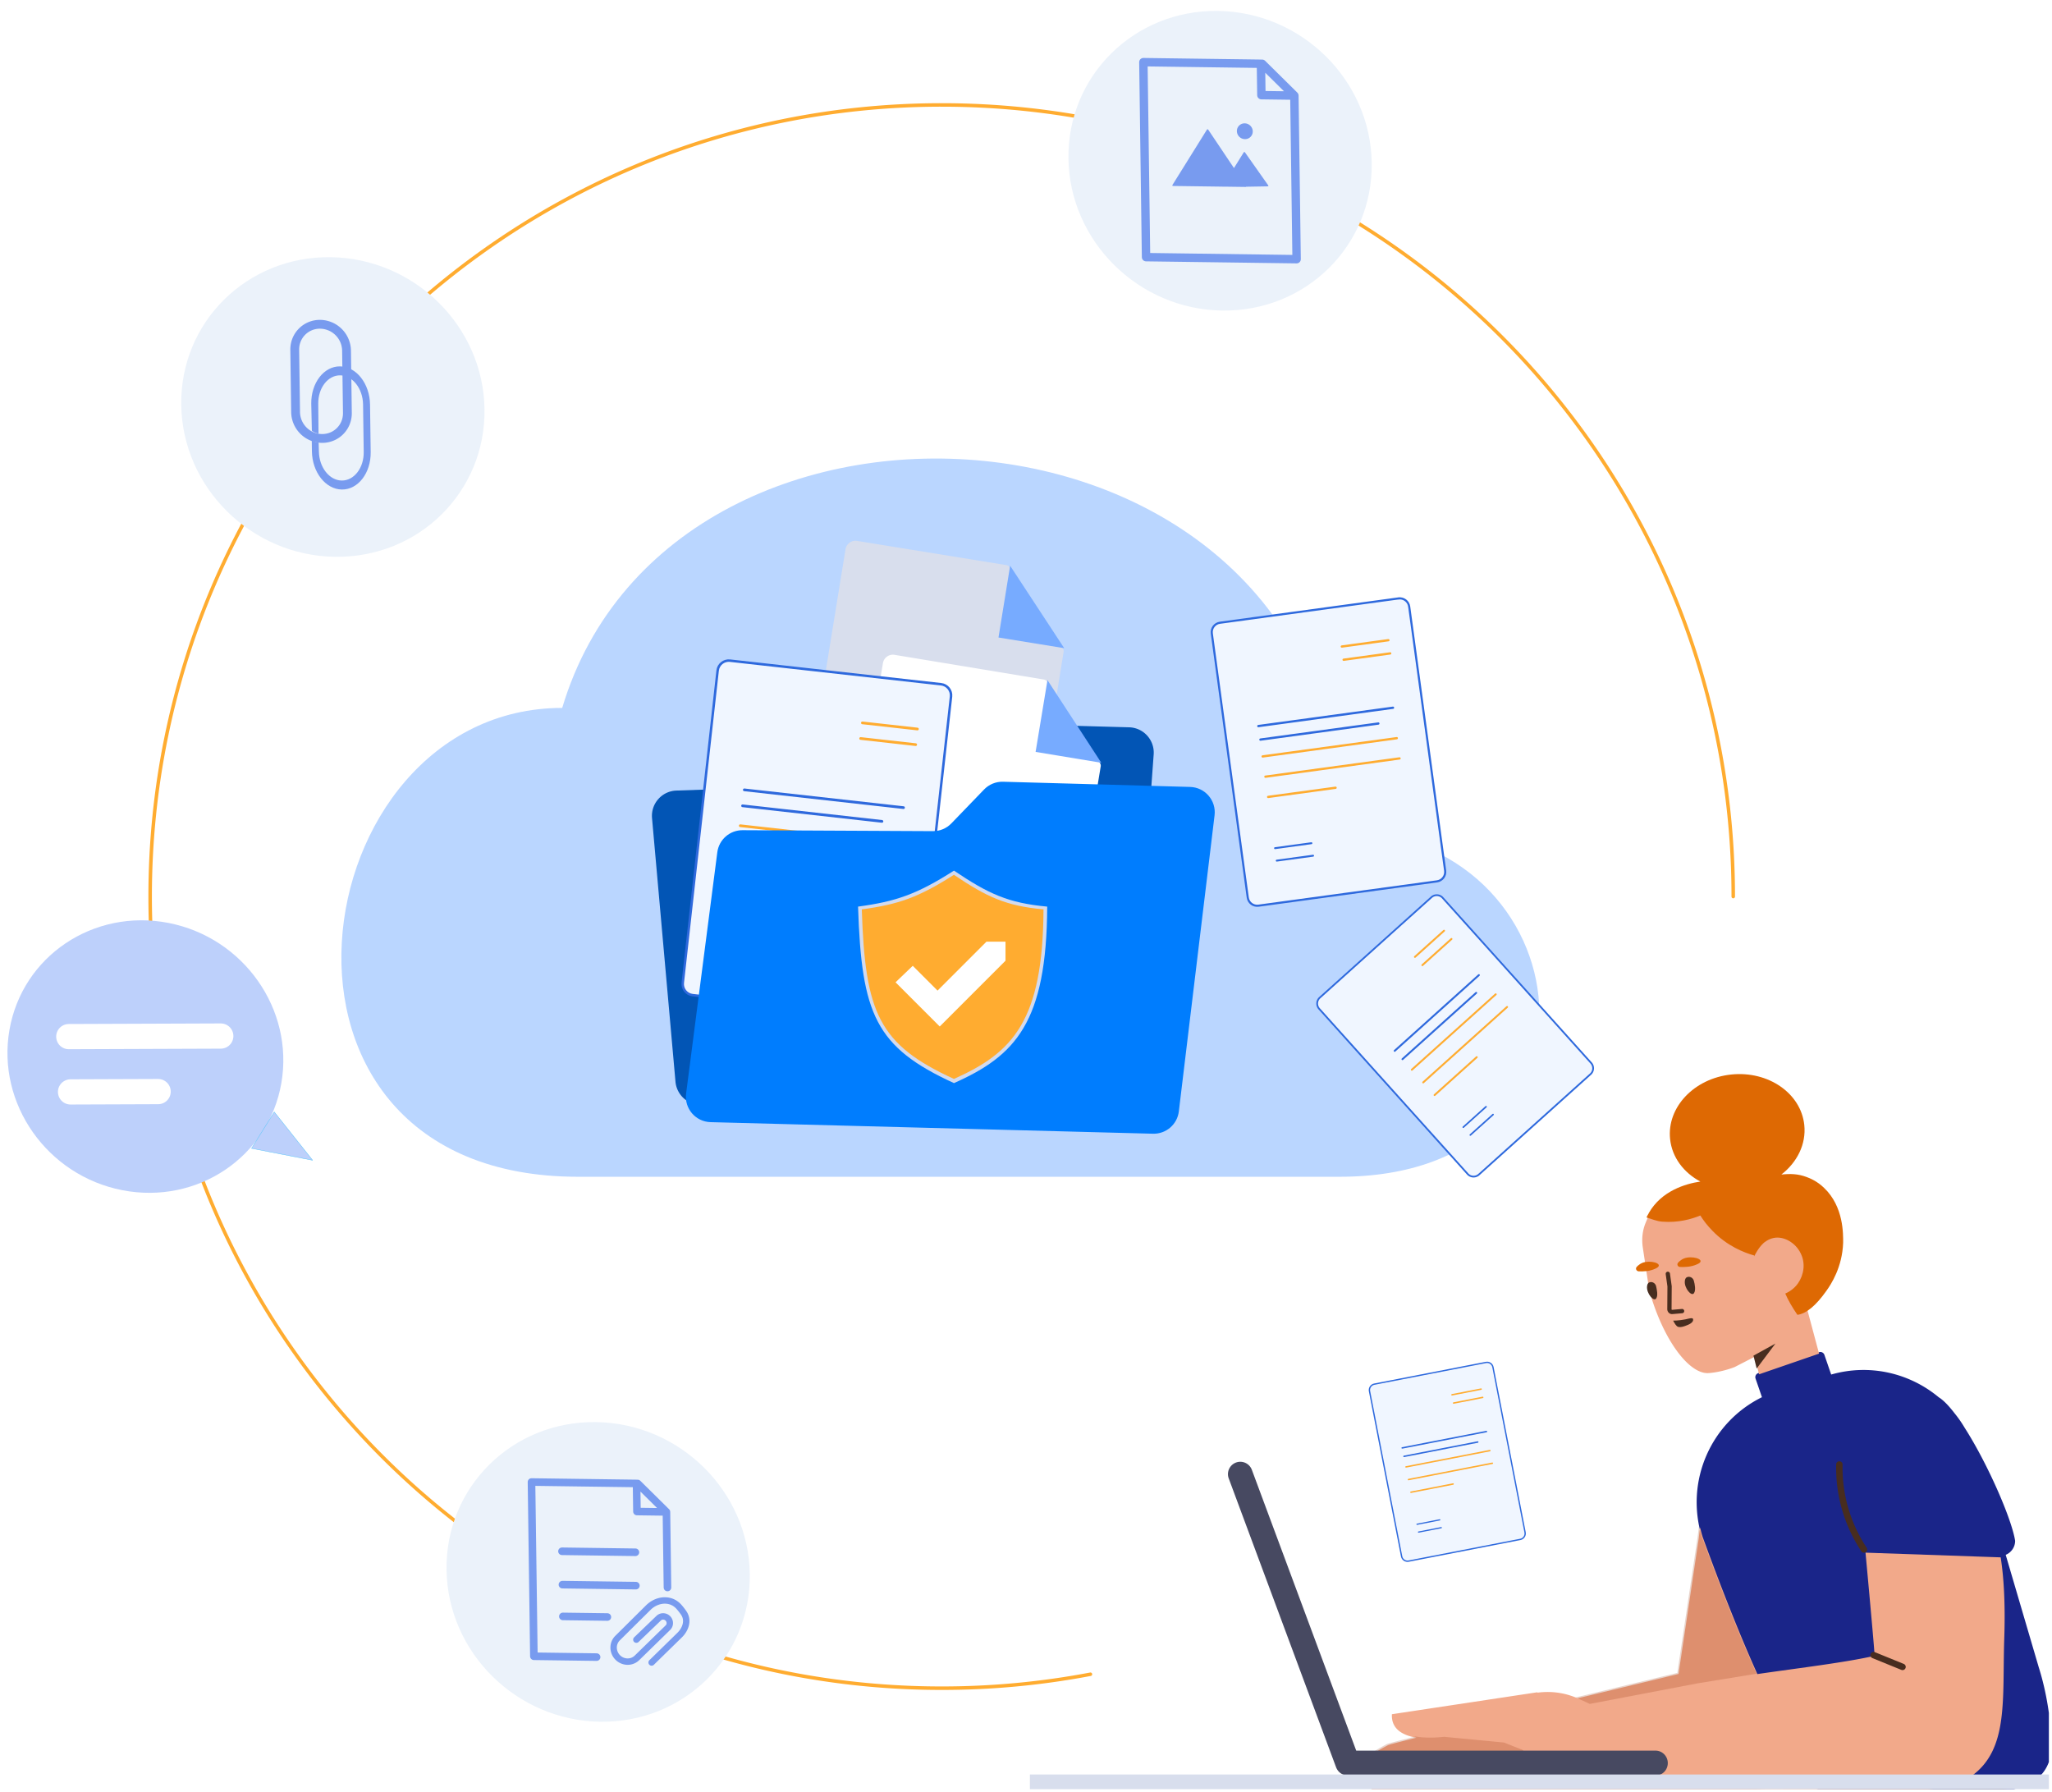 <svg xmlns="http://www.w3.org/2000/svg" xmlns:v="https://vecta.io/nano" width="292" height="255" fill="none"><style><![CDATA[.B{stroke-linecap:round}.C{stroke:#2e69dd}.D{fill:#fff}.E{stroke:#ffac30}.F{fill:#f0f6ff}.G{stroke-linejoin:round}.H{fill:#d8deed}.I{stroke-width:.271}.J{fill:#ebf2fa}.K{stroke:#789bef}.L{stroke-width:.205}.M{stroke-width:.383}.N{stroke-width:.325}.O{color-interpolation-filters:sRGB}]]></style><g clip-path="url(#C)"><path d="M246.641 127.567c0-62.207-50.43-112.636-112.637-112.636S21.367 65.36 21.367 127.567s50.429 112.637 112.637 112.637a113.26 113.26 0 0 0 21.165-1.985" stroke-width=".498" class="B E"></path><g opacity=".9" filter="url(#A)"><path d="M190.627 167.436H82.251c-49.326 0-39.556-66.71-2.249-66.71 15.842-53.034 110.625-46.151 110.625 17.511 35.012 0 40.689 49.199 0 49.199z" fill="#b3d1ff"></path></g><g clip-path="url(#D)"><g clip-path="url(#E)" class="H"><path d="M301.556 300.824v.057c0 .731-.64 1.341-1.371 1.341h-23.012l8.108 14.872 17.311 31.786 9.54 17.493c.335.61.061 1.402-.579 1.768l-.122.061c-.64.366-1.463.152-1.768-.427l-35.689-65.553h-23.773l-35.69 65.553c-.305.579-1.128.762-1.768.427l-.122-.061c-.64-.366-.914-1.158-.579-1.768l9.54-17.493 17.311-31.786 8.108-14.872h-30.509a1.36 1.36 0 0 1-1.371-1.341v-.153c0-.731.64-1.341 1.371-1.341h20.725 40.566 21.082l2.569-20.784 5.273-42.484 2.895-23.405c.092-.823.793-1.433 1.555-1.341l.152.03c.732.092 1.25.854 1.158 1.615l-10.88 87.649-.031.157z"></path><path d="M301.548 300.824v.057c0 .732-.64 1.341-1.371 1.341h-23.011l8.107 14.872 17.312 31.787 9.539 17.493c.336.61.061 1.402-.579 1.768l-.122.061c-.64.365-1.463.152-1.767-.427l-35.69-65.554h-23.773l-35.69 65.554c-.305.579-1.128.762-1.768.427l-.121-.061c-.64-.366-.915-1.158-.58-1.768l9.54-17.493 17.312-31.787 8.107-14.872h-30.509c-.762 0-1.371-.609-1.371-1.341v-.152c0-.732.64-1.341 1.371-1.341h20.725 40.567 21.081l2.57-20.785 5.272-42.483 2.896-23.406c.091-.823.792-1.432 1.554-1.341l.152.031c.732.091 1.25.853 1.159 1.615l-10.881 87.649-.031.156z"></path></g><g clip-path="url(#F)"><path d="M215.136 255.628c3.045-1.073 5.491-1.031 5.491-1.031l64.339-.061c1.219.092 7.423-.142 11.125 6.522.03 0 .03.031.03.031a24.55 24.55 0 0 1 1.646 3.901c.975 3.078 1.646 7.222 1.341 12.342-.183 2.042-.457 6.492-3.048 10.758-2.682 4.45-6.4 7.437-11.917 9.326-4.693 1.585-9.295.853-14.964.335h-.061c-.214-.03-.64-.122-1.158-.213l-1.037-.183c-.579-.122-1.097-.213-1.341-.244h-.061l-14.568-2.682-.214-.03-1.124-.22 2.346 3.288 5.852 8.472 7.65 10.819c1.158 1.615.64 3.87-1.158 4.998l-9.418 5.851-8.534 5.669-1.676 1.067c-1.676 1.036-3.711.548-4.998-.793-3.408-3.548-9.803-11.888-17.83-20.967l-.943-1.064-13.384 24.876c-.64 1.097-1.89 1.676-3.17 1.493l-24.2-3.596c-2.072-.305-3.291-2.53-2.407-4.45 4.48-9.843 10.179-25.356 15.025-35.778l3.536-7.833.541-1.234c-1.82-2.498-2.892-4.285-3.83-6.547-1.067-2.56-2.042-4.907-1.981-8.076.091-4.694 2.438-10.027 7.132-12.892 2.621-1.615 5.181-1.706 6.705-1.828 2.042-.061 4.389-.031 7.01-.031l3.253.005z" fill="#ffb800"></path><path d="M260.577 195.577c5.507-1.579 11.176-.197 15.289 3.22l.218.145c.631.453 1.33 1.203 2.061 2.157a16.56 16.56 0 0 1 1.436 2.066c3.286 5.13 6.707 13.015 7.172 16.068 0 .902-.554 1.674-1.34 1.996l4.681 15.928c.286.942 1.534 4.746 1.838 10.534.204 3.858-1.726 6.181-5.789 6.967-4.767-.049-12.744.04-23.931.268s-17.87-11.871-20.05-36.296c-2.408-7.988 1.373-16.295 8.565-19.83l-.912-2.65a.61.61 0 0 1 .378-.775l8.645-2.976a.61.61 0 0 1 .775.378l.964 2.8z" fill="#1a2589"></path><path d="M256.287 183.022l2.567 9.58-8.538 2.94-.628-2.495-.378.194-2.471 1.271c-1.856.716-3.496.858-3.802.86-2.565.085-6.023-4.24-8.061-10.798-.179-.533-.266-1.075-.384-1.614l-.813-5.4c-.188-1.206-.073-2.444.392-3.565.194-.48.392-.93.63-1.292 2.682-4.511 8.521-4.359 9.564-4.346.122-.012.246.005.367-.008 1.181.152 2.189-.168 3.277-.313.485-.051.92.301 1.002.783l.967 7.743c.071.483 1.001.053 2.79-1.289 2.218 1.166 3.56 2.226 4.028 3.177.775 1.543.462 3.231-.366 4.39a3.83 3.83 0 0 1-.143.182zm-31.777 58.616l14.344-3.46 2.881-19.32c.04-.437.101-.952.196-1.53a16.96 16.96 0 0 0 .34 1.311c2.797 7.689 5.398 14.207 7.802 19.555 6.352-.921 12.349-1.621 16.68-2.594.007-.413-.423-5.307-1.289-14.681l19.164.666.069.001c.491 3.133.661 6.985.509 11.557-.29 8.693.655 15.78-4.685 19.578-1.244.887-1.6 1.494-5.876 1.825-8.941.691-17.062.49-25.298.129l8.419.331c-12.437.591-53.542 1.089-57.129.969-4.232-.141-6.371-1.526-7.228-3.563-.688-1.635 3.481-3.777 4.117-4.107.128-.067 1.473-.421 4.034-1.062-1.914-.314-3.604-1.194-3.492-3.335l20.752-3.132-.104.072c1.078-.14 2.22-.156 3.461.078.687.119 1.465.356 2.333.712zm21.836 91.606l8.686-5.79 9.144-5.638c.499-.314 1.078-.77 1.371-1.219l5.181 7.161-18.573 13.686-5.809-8.2zm-65.68 1.067l23.316 3.504-2.439 9.143-26.668-.152 5.791-12.495z" fill="#f2a98a"></path><path opacity=".2" d="M249.951 238.146l-8.367 1.365-15.354 2.93-2.012-.926 14.467-3.49 2.882-19.32.195-1.53a17.92 17.92 0 0 0 .34 1.311c2.816 7.739 5.432 14.293 7.849 19.66zm7.646 16.707c-12.437.591-53.541 1.089-57.128.969-4.233-.141-6.372-1.526-7.229-3.563-.687-1.635 3.482-3.777 4.117-4.107.129-.067 1.491-.425 4.087-1.075 1.439.252 3.024.16 4.053.046l8.519.813 2.686 1.06c1.483 2.521 12.963 4.439 17.421 4.767 1.367.097 2.188.167 4.07.228l19.404.862z" fill="#8c2a00"></path><g fill="#482d1f"><path d="M235.658 182.983c.114.509.295 1.348.03 1.743-.337.587-1.423-.708-1.313-1.7.046-.434.246-.578.488-.603.364-.038.696.202.795.56zm5.376-.749c.145.506.295 1.348.03 1.743-.337.587-1.423-.708-1.313-1.7.047-.434.246-.578.489-.603.363-.038.695.203.794.56zm-.861 6.281c.206-.083.702-.319.758-.662-.007-.06.014-.154-.023-.212-.14-.169-.524-.037-1.064.081-.96.193-1.758.185-1.758.185s.306.581.474.717c.354.453 1.289.017 1.613-.109z"></path></g><path d="M233.166 180.888c-.31-.029-.469-.38-.279-.614.247-.271.67-.622 1.273-.716 1.236-.192 2.677.392 1.388.957-.817.392-1.797.403-2.382.373zm8.794-12.772c-2.369-1.266-4.032-3.437-4.305-6.041-.475-4.519 3.414-8.632 8.687-9.187s9.934 2.661 10.409 7.18c.287 2.73-1.019 5.312-3.26 7.051 1.31-.134 2.353-.105 3.578.348.446.167 1.501.577 2.491 1.546 2.825 2.675 2.721 6.639 2.72 7.804-.121 3.506-1.735 5.943-2.376 6.838-1.494 2.118-2.871 3.26-4.132 3.426-.731-1.057-1.308-2.065-1.729-3.024.529-.237 1.271-.676 1.825-1.479.798-1.157 1.114-2.814.345-4.296-.701-1.428-2.338-2.42-3.78-2.146-.812.146-1.401.668-1.486.738-.727.682-1.168 1.558-1.321 1.896l.005-.134c-1.452-.399-3.849-1.342-5.947-3.511-.719-.722-1.29-1.489-1.73-2.178-1.174.491-3.106 1.062-5.424.876-.822-.064-1.555-.406-2.209-.584-.047-.097.334-.628.328-.689 1.797-3.099 5.156-4.112 7.311-4.434h0zm-2.914 12.154c-.309-.029-.469-.38-.249-.618.248-.271.67-.622 1.304-.719 1.236-.191 2.68.423 1.388.958-.848.395-1.827.406-2.443.379z" fill="#de6903"></path><g fill="#482d1f"><path d="M249.977 194.717l2.664-3.546-3.122 1.717.458 1.829zm16.465 41.204c-.233-.095-.346-.362-.25-.596s.362-.346.595-.251l4.115 1.676c.234.096.346.362.251.596s-.362.346-.596.251l-4.115-1.676zm-.812-15.7c.139.21.081.494-.13.633s-.494.082-.633-.129a21.48 21.48 0 0 1-3.581-12.361c.005-.252.214-.453.467-.447s.453.214.447.467c-.089 4.223 1.097 8.308 3.43 11.837zm-28.35-37.151l-.003-.045v.023l.003.022zm-.026 3.237l.002.034c.035.331.293.614.629.634l.13-.003 1.379-.12c.167-.018.288-.168.271-.335s-.168-.289-.335-.272l-1.34.118-.095.003c.007 0-.022-.033-.031-.077l.023-3.259-.003-.045-.249-1.781c-.023-.167-.177-.283-.344-.26s-.283.177-.259.344l.245 1.76-.023 3.259z"></path></g></g><g clip-path="url(#G)"><path d="M190.254 251.725a1.77 1.77 0 0 0 1.54.899h43.797c.975 0 1.737-.792 1.737-1.767s-.792-1.768-1.737-1.768H192.99l-14.85-39.954a1.75 1.75 0 0 0-3.292 1.219l15.27 41.082a1.74 1.74 0 0 0 .136.289z" fill="#474961"></path><g class="C"><path d="M211.447 193.856l-15.889 3.089c-.463.09-.766.539-.676 1.003l4.569 23.499c.09.463.539.766 1.003.676l15.889-3.09c.463-.09.766-.539.676-1.002l-4.569-23.499c-.09-.464-.539-.767-1.003-.676z" stroke-width=".188" class="F"></path><g class="B L"><path d="M199.789 207.218l10.496-2.041m-10.754.84l11.987-2.331"></path></g></g><path d="M206.618 198.457l4.145-.806m-3.917 1.981l4.145-.805m-10.916 9.891l11.938-2.322m-11.588 4.123l11.939-2.322m-11.589 4.123l6-1.167" class="B E L"></path><path d="M201.641 216.88l3.236-.629m-3.02 1.741l3.237-.63" stroke-width=".171" class="B C"></path></g><g clip-path="url(#H)" class="H"><path d="M295.914 252.484H-11.304c-1.178 0-2.133.955-2.133 2.133s.955 2.134 2.133 2.134h307.218c1.179 0 2.134-.956 2.134-2.134s-.955-2.133-2.134-2.133z"></path></g></g><g class="C"><path d="M203.696 127.661l-15.888 14.287a1.13 1.13 0 0 0-.085 1.594l21.126 23.498a1.13 1.13 0 0 0 1.594.085l15.887-14.287a1.13 1.13 0 0 0 .085-1.594l-21.125-23.498a1.13 1.13 0 0 0-1.594-.085z" stroke-width=".248" class="F"></path><g class="B I"><path d="M199.57 150.705l10.495-9.437m-11.604 8.252l11.985-10.777"></path></g></g><path d="M201.344 136.152l4.144-3.726m-3.088 4.902l4.144-3.727m-5.641 18.609l11.938-10.735m-10.319 12.536l11.938-10.734m-10.319 12.535l6-5.395" class="B E I"></path><path d="M208.227 160.381l3.236-2.91m-2.238 4.022l3.237-2.911" stroke-width=".226" class="B C"></path><ellipse cx="21.578" cy="21.317" rx="21.578" ry="21.317" transform="matrix(1 .014 .014 1 63.242 202.041)" class="J"></ellipse><g class="B K G"><g stroke-width="1.079"><path d="M84.897 235.781l-8.925-.12-.339-24.791 14.95.203.055 3.993 4.195.057m0 0l-4.097-4.048m4.097 4.048l.147 10.751m-15.011-5.151l10.451.142m-10.386 4.605l10.451.142m-10.389 4.379l6.331.086"></path></g><path d="M90.553 233.295l3.18-3.055c.314-.302.803-.335 1.17-.079h0c.485.338.553 1.027.141 1.429l-4.402 4.298c-.852.832-2.268.675-2.965-.329h0c-.543-.782-.46-1.826.199-2.479l4.378-4.344c1.236-1.226 3.201-1.44 4.376-.09a9.27 9.27 0 0 1 .665.855c.706 1.032.285 2.3-.586 3.152l-3.982 3.894" stroke-width=".911"></path></g><ellipse cx="21.578" cy="21.317" rx="21.578" ry="21.317" transform="matrix(1 .014 .014 1 151.742 1.253)" class="J"></ellipse><path d="M184.189 13.602l-4.694-.063-.062-4.469-16.73-.226.38 27.743 21.425.29-.319-23.274zm0 0l-4.585-4.53" stroke-width="1.196" class="B G K"></path><g fill="#789bef"><path d="M173.947 26.56l.591.001 2.593.035.182.003-.019-.031h.031l3.062-.052c.101-.002.135-.07.076-.153l-3.292-4.669c-.059-.084-.148-.082-.2.002l-1.377 2.215-3.658-5.454c-.057-.084-.145-.084-.197 0l-4.89 7.848c-.052.084-.013.153.087.155l7.015.095-.004.007zm2.062-7.901c.009.62.521 1.13 1.144 1.138a1.09 1.09 0 0 0 1.114-1.108c-.009-.62-.521-1.13-1.145-1.138a1.09 1.09 0 0 0-1.113 1.108z"></path></g><g fill="#bdd0fb"><ellipse cx="19.601" cy="19.4" rx="19.601" ry="19.4" transform="matrix(.987 .193 -.17 .98 4.641 127.538)"></ellipse><path d="M44.485 165.087l-5.46-6.868-3.225 5.173 8.685 1.695z" stroke="#58c3f9" stroke-width=".057"></path></g><g stroke="#fff" stroke-width="3.588" class="B G"><path d="M9.789 147.494l21.628-.081m-21.378 7.95l12.463-.046"></path></g><ellipse cx="21.578" cy="21.316" rx="21.578" ry="21.316" transform="matrix(1 .014 .014 1 25.492 36.292)" class="J"></ellipse><path d="M42.063 58.649l-.121-8.873c-.028-2.036 1.6-3.664 3.635-3.636a3.81 3.81 0 0 1 3.736 3.736l.121 8.874c.028 2.036-1.6 3.664-3.636 3.636a3.81 3.81 0 0 1-3.736-3.736z" stroke-width="1.256" class="K"></path><path fill-rule="evenodd" d="M44.292 57.454c-.041-2.973 1.799-5.357 4.109-5.326s4.216 2.466 4.256 5.439l.093 6.758c.041 2.973-1.799 5.358-4.109 5.326s-4.216-2.466-4.256-5.439l-.021-1.536c.403.184.517.207.98.313l.035 1.236c.031 2.267 1.484 4.123 3.245 4.147s3.164-1.794 3.133-4.061l-.093-6.758c-.031-2.267-1.484-4.123-3.245-4.147s-3.164 1.794-3.133 4.061l.04 4.226c-.383-.076-.62-.176-.948-.386l-.085-3.853z" fill="#789bef"></path><path d="M92.784 116.406l3.338 37.513a3.61 3.61 0 0 0 5.473 2.755l60.154-36.829c.991-.607 1.629-1.654 1.713-2.812l.706-9.684c.15-2.049-1.441-3.809-3.495-3.865l-20.177-.559c-.914-.025-1.803.298-2.488.904l-7.527 6.658c-.627.555-1.428.874-2.265.903l-31.964 1.094c-2.067.071-3.651 1.862-3.467 3.922z" fill="#0255b5"></path><path d="M120.316 78.154l-6.474 39.913a.72.72 0 0 0 .619.83l31.286 4.056a.72.72 0 0 0 .804-.6l4.8-29.589a.72.72 0 0 0-.596-.827l-7.753-1.258a.72.72 0 0 1-.596-.827l1.398-8.618a.72.72 0 0 0-.597-.827l-21.237-3.445c-.786-.127-1.526.406-1.654 1.193z" class="H"></path><path d="M125.64 94.361l-6.597 39.893a.72.72 0 0 0 .616.832l31.273 4.152a.72.72 0 0 0 .807-.597l4.89-29.575a.72.72 0 0 0-.593-.829l-7.749-1.281a.72.72 0 0 1-.594-.829l1.425-8.614a.72.72 0 0 0-.594-.829l-21.226-3.51a1.44 1.44 0 0 0-1.658 1.187z" class="D"></path><g class="C"><path d="M133.92 97.357l-30.036-3.355c-.877-.098-1.666.533-1.764 1.41l-4.961 44.418c-.098.877.533 1.666 1.41 1.764l30.036 3.355c.877.098 1.666-.533 1.764-1.409l4.961-44.419c.098-.876-.533-1.666-1.409-1.764z" stroke-width=".351" class="F"></path><g class="B M"><path d="M105.664 114.654l19.84 2.216m-19.59-4.487l22.659 2.531"></path></g></g><path d="M122.716 102.854l7.835.875m-8.083 1.347l7.835.875m-24.967 11.537l22.568 2.52m-22.949.884l22.569 2.521m-22.949.884l11.343 1.267" class="B E M"></path><path d="M103.617 132.918l6.119.684m-6.353 1.417l6.118.683" stroke-width=".319" class="B C"></path><g fill="#77abff"><path d="M151.437 92.225l-7.695-11.732-1.657 10.215 9.352 1.517zm5.277 16.305l-7.659-11.756-1.689 10.21 9.348 1.546z"></path></g><path d="M132.767 118.259l-27.101-.134c-1.819-.009-3.36 1.339-3.593 3.143l-4.44 34.33c-.274 2.119 1.345 4.01 3.481 4.066l62.961 1.646c1.859.049 3.45-1.325 3.673-3.171l5.085-42.135c.255-2.107-1.357-3.976-3.478-4.035l-26.622-.74c-1.012-.028-1.99.371-2.694 1.1l-4.66 4.829c-.684.708-1.627 1.106-2.612 1.101z" fill="#007dfe"></path><g class="C"><path d="M199.003 85.147l-25.403 3.46c-.741.101-1.26.784-1.159 1.525l5.115 37.573c.101.741.784 1.26 1.525 1.159l25.403-3.46c.742-.1 1.261-.783 1.16-1.524l-5.116-37.573c-.101-.741-.784-1.26-1.525-1.159z" stroke-width=".298" class="F"></path><g class="B N"><path d="M179.359 105.232l16.78-2.285m-17.077.363l19.164-2.61"></path></g></g><path d="M190.943 91.991l6.626-.902m-6.37 2.782l6.626-.902m-18.151 14.662l19.088-2.6m-18.695 5.48l19.087-2.6m-18.695 5.479l9.593-1.306" class="B E N"></path><path d="M181.438 120.68l5.175-.705m-4.934 2.481l5.175-.704" class="B C I"></path><g filter="url(#B)"><path d="M149.02 128.996c-5.548-.503-8.401-1.836-13.269-5.12-5.273 3.367-8.264 4.395-13.649 5.12.496 15.343 2.496 20.006 13.649 25.115 8.782-3.909 13.183-8.651 13.269-25.115z" fill="#d2daee"></path><path d="M148.491 129.39c-5.33-.483-8.07-1.764-12.747-4.918-5.065 3.234-7.938 4.222-13.111 4.918.476 14.738 2.398 19.218 13.111 24.126 8.436-3.755 12.664-8.31 12.747-24.126z" fill="#ffac30"></path><path d="M133.413 141.968l-3.538-3.539-1.406 1.348 5.257 5.258 8.636-8.638v-1.69h-1.69l-7.259 7.261z" stroke="#fff" stroke-width="1.442" class="D"></path></g></g><defs><filter id="A" x="39.854" y="56.519" width="187.925" height="119.641" filterUnits="userSpaceOnUse" class="O"></filter><filter id="B" x="117.683" y="119.458" width="35.759" height="39.072" filterUnits="userSpaceOnUse" class="O"></filter><clipPath id="C"><path d="M0 .567h292v254H0z" class="D"></path></clipPath><clipPath id="D"><path transform="translate(146.555 137.853)" d="M0 0h145v117H0z" class="D"></path></clipPath><clipPath id="E"><path transform="translate(211.75 211.342)" d="M0 0h100.882v156.951H0z" class="D"></path></clipPath><clipPath id="F"><path transform="translate(142.875 137.591)" d="M0 0h159.095v230.398H0z" class="D"></path></clipPath><clipPath id="G"><path transform="translate(152.008 171.724)" d="M0 0h107.892v81.066H0z" class="D"></path></clipPath><clipPath id="H"><path transform="translate(-13.492 252.484)" d="M0 0h394.386v4.267H0z" class="D"></path></clipPath></defs></svg>
